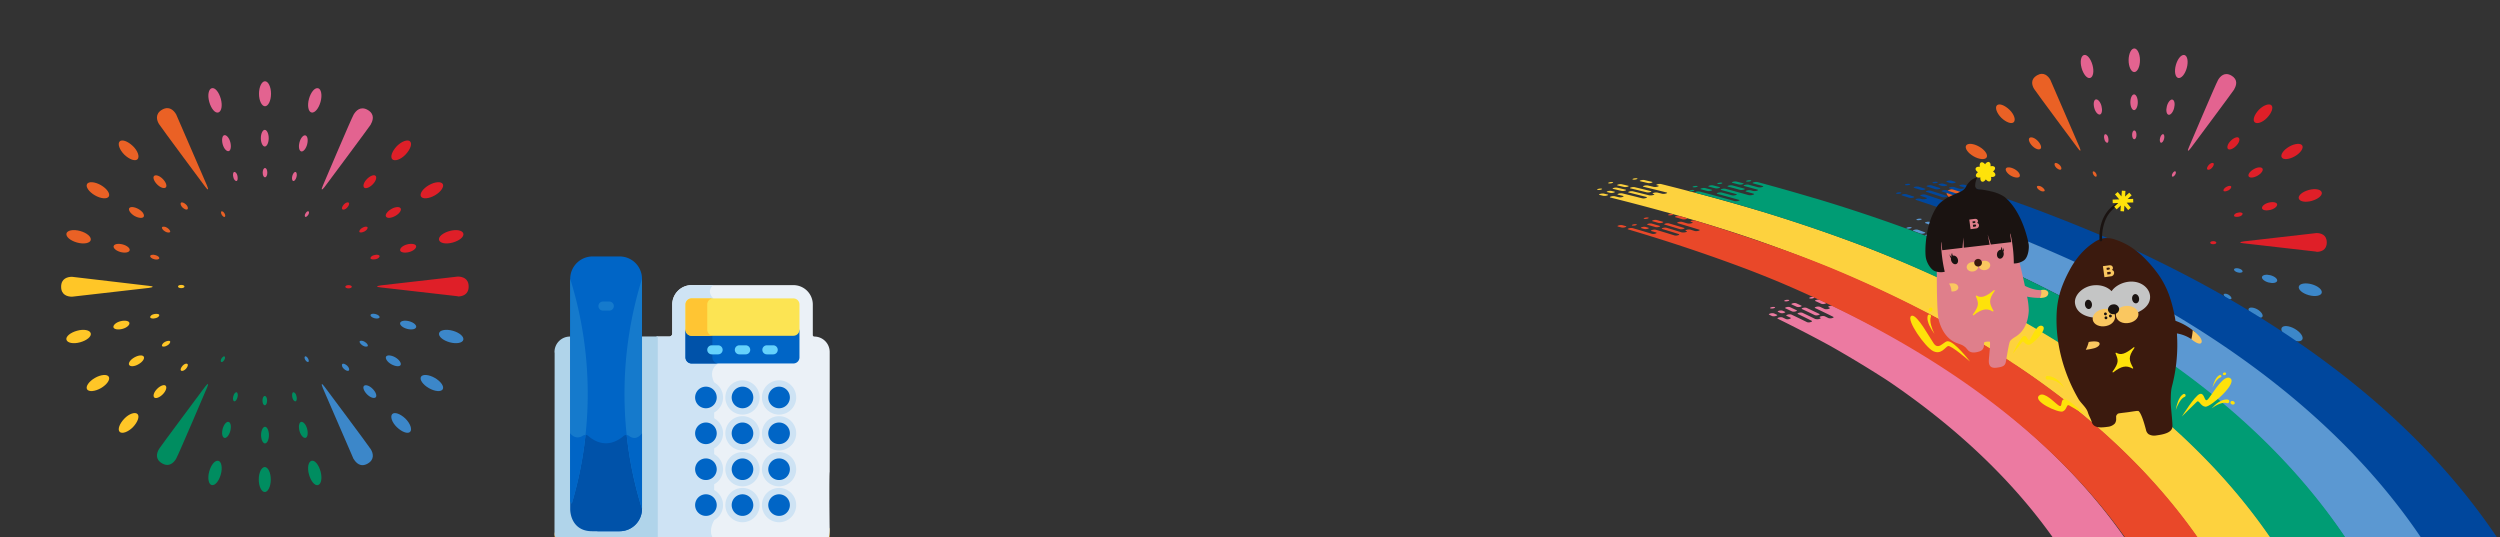 <svg xmlns="http://www.w3.org/2000/svg" xmlns:xlink="http://www.w3.org/1999/xlink" width="1628" height="350" viewBox="0 0 1628 350"><rect x="0" y="0" width="1628" height="350" fill="#333333" stroke="none"/><defs><clipPath id="b"><path transform="translate(-92 167)" fill="#00ac9d" d="M0 0h1628v350H0z"/></clipPath><clipPath id="c"><path fill="none" d="M0 0h291.004v293.114H0z"/></clipPath><clipPath id="d"><path fill="none" d="M0 0h275.045v277.039H0z"/></clipPath><clipPath id="e"><path d="M-712.937 337.644c-.809-1.072-1.878-1.61-2.666-1.241s-1.05 1.536-.74 2.844c-1.329-.184-2.467.19-2.76 1.008s.344 1.829 1.487 2.535c-1.069.809-1.61 1.878-1.24 2.665s1.537 1.05 2.846.739c-.185 1.333.188 2.467 1.006 2.763s1.831-.346 2.534-1.489c.812 1.072 1.88 1.611 2.666 1.241s1.05-1.536.739-2.845c1.332.187 2.468-.188 2.763-1.006s-.343-1.831-1.489-2.534c1.069-.81 1.612-1.879 1.243-2.665s-1.54-1.05-2.845-.74c.184-1.33-.194-2.467-1.008-2.761a1.211 1.211 0 00-.415-.071 2.838 2.838 0 00-2.122 1.559" transform="translate(719.175 -336.085)" fill="none"/></clipPath><clipPath id="f"><path fill="none" d="M0 0h722.252v513.656H0z"/></clipPath><clipPath id="g"><path d="M-564.159 371.176l-2.434-2.9-1.792 1.5 2.76 3.291-4.293.148.077 2.335 3.578-.123-2.608 2.448 1.6 1.7 2.706-2.54-.256 3.7 2.33.162.263-3.778 2.43 2.9 1.79-1.5-2.754-3.293 4.293-.146-.083-2.333-3.575.12 2.609-2.444-1.6-1.706-2.7 2.54.257-3.707-2.336-.158z" transform="translate(569.917 -367.401)" fill="none"/></clipPath><clipPath id="i"><path d="M-641.762 569.132a1.2 1.2 0 00-1.158 1.247 1.2 1.2 0 001.246 1.158h.091a10.343 10.343 0 013.086.228 11.145 11.145 0 012.993 1.167 15.152 15.152 0 012.7 1.941 16.1 16.1 0 012.281 2.516 16.32 16.32 0 00-1.843-2.924 16.141 16.141 0 00-2.464-2.521 12.637 12.637 0 00-3.1-1.88 12.4 12.4 0 00-3.631-.918 1.3 1.3 0 00-.162-.01h-.037" transform="translate(642.92 -569.131)" fill="none"/></clipPath><clipPath id="k"><path d="M-456.4 568.054a.8.8 0 00-.158.056l-.031.016a5.384 5.384 0 00-1.965 1.728 11.489 11.489 0 00-1.2 2.059 23.331 23.331 0 00-1.5 4.356 22.963 22.963 0 012.211-3.942 10.536 10.536 0 011.415-1.655 3.985 3.985 0 011.628-1.007.829.829 0 00.609-1 .83.83 0 00-.805-.633.831.831 0 00-.2.024" transform="translate(461.25 -568.03)" fill="none"/></clipPath><clipPath id="m"><path d="M-496.05 588.758a1.046 1.046 0 00-.185.081l-.036.022a6.522 6.522 0 00-2.208 2.274 13.957 13.957 0 00-1.254 2.6 28.263 28.263 0 00-1.4 5.4 27.843 27.843 0 012.294-4.971 12.678 12.678 0 011.55-2.134 4.808 4.808 0 011.862-1.369 1 1 0 00.64-1.268 1.007 1.007 0 00-.954-.691 1 1 0 00-.315.051" transform="translate(501.128 -588.707)" fill="none"/></clipPath><clipPath id="o"><path d="M-455.049 595.238a12.262 12.262 0 00-2.717 1.424 20.772 20.772 0 00-2.33 1.82 25.159 25.159 0 00-2.062 2.057 24.969 24.969 0 012.412-1.572 19.785 19.785 0 012.543-1.25 10.752 10.752 0 012.607-.743 4.9 4.9 0 012.348.161 1.206 1.206 0 001.553-.7 1.205 1.205 0 00-.7-1.553 1.264 1.264 0 00-.255-.065l-.044-.006a5.942 5.942 0 00-.808-.055 7.522 7.522 0 00-2.544.486" transform="translate(462.158 -594.752)" fill="none"/></clipPath><clipPath id="q"><path d="M-477.974 585.511c-1.034.689-1.45-.6-2.039-1.9-.562-1.235-1.281-2.47-2.845-1.976-3.2 1.01-11.619 14.65-11.619 14.65s8.251-8.251 9.767-9.6 2.19 2.863 5.521 3.246 21.93-15.875 15.867-18.738a2.344 2.344 0 00-1.014-.225c-4.78 0-11.755 13.283-13.637 14.538" transform="translate(494.477 -570.973)" fill="none"/></clipPath><clipPath id="s"><path d="M-650.337 589.967c-4.617 3.807 12.468 11.5 15.265 10.441s2.455-4.853 4.063-4.021 10.558 6.159 10.558 6.159-10.28-9.951-13.27-10.123c-1.424-.081-1.794 1.081-2.011 2.243-.239 1.279-.294 2.558-1.364 2.18-1.76-.621-7.623-7.474-11.525-7.474a2.61 2.61 0 00-1.716.6" transform="translate(651.124 -589.372)" fill="none"/></clipPath><clipPath id="u"><path d="M-667.75 523.594c-.684.58-1.093-.3-1.62-1.175-.514-.855-1.139-1.711-2.24-1.218-2.231 1-7.181 11.576-7.181 11.576s5.28-6.663 6.264-7.765c.568-.637 1.089.093 1.9.821a3.483 3.483 0 002.369 1.065c2.442 0 13.239-10.835 8.611-12.4a2.088 2.088 0 00-.67-.112c-3.333 0-6.167 8.132-7.432 9.205" transform="translate(678.79 -514.389)" fill="none"/></clipPath><clipPath id="w"><path d="M-441.612 597.061a1.33 1.33 0 00.982 1.569 1.33 1.33 0 001.763-.566 1.331 1.331 0 00-.983-1.569 1.8 1.8 0 00-.619-.112 1.158 1.158 0 00-1.144.679" transform="translate(441.666 -596.382)" fill="none"/></clipPath><clipPath id="y"><path d="M-449.075 565.407a1.009 1.009 0 00-.814 1.144 1.01 1.01 0 001.309.508 1.01 1.01 0 00.815-1.145.9.9 0 00-.911-.567 1.4 1.4 0 00-.4.059" transform="translate(449.918 -565.348)" fill="none"/></clipPath><clipPath id="A"><path d="M-771.292 502.828a1.151 1.151 0 00-.077.209l-.012.046a7.2 7.2 0 00.1 3.494 15.437 15.437 0 001.092 2.993 31.246 31.246 0 003.2 5.26 30.6 30.6 0 01-2.166-5.638 14.047 14.047 0 01-.5-2.868 5.325 5.325 0 01.35-2.526 1.108 1.108 0 00-.511-1.481 1.1 1.1 0 00-.484-.112 1.108 1.108 0 00-1 .624" transform="translate(771.555 -502.204)" fill="none"/></clipPath><clipPath id="C"><path d="M-769.964 495.591a1.349 1.349 0 00.481 1.813 1.349 1.349 0 001.64-.913 1.349 1.349 0 00-.482-1.813.919.919 0 00-.362-.073 1.5 1.5 0 00-1.277.986" transform="translate(770.112 -494.605)" fill="none"/></clipPath><clipPath id="E"><path d="M-789.708 503.8c-3.253 2.6 9.229 20.259 14.367 22.8s7.72-2.381 9.63-3.28c1.88-.885 14.39 10.085 14.39 10.085s-10.028-13.235-14.545-13.24c-.925 0-1.954.8-3.041 1.6-1.912 1.41-4 2.819-6.035-.133-2.952-4.293-10.411-18.105-13.993-18.106a1.2 1.2 0 00-.772.27" transform="translate(790.242 -503.53)" fill="none"/></clipPath><clipPath id="G"><path d="M-556.279 537.9c-5.445 4.406-8.3 5.3-11.315 3.552a.335.335 0 00-.388.036.333.333 0 00-.092.378l.087.221c1.692 4.251 2.261 5.684-2.019 11.666a.336.336 0 00.042.438.332.332 0 00.231.093.332.332 0 00.207-.072c5.176-4.07 8.55-4.744 12.447-2.488a.335.335 0 00.4-.05.335.335 0 00.06-.4c-2.591-4.75-3.472-6.917.821-12.917a.334.334 0 00-.043-.439.334.334 0 00-.23-.091.336.336 0 00-.211.074" transform="translate(570.068 -537.827)" fill="none"/></clipPath><clipPath id="I"><path d="M-708.381 475.716c-5.444 4.406-8.3 5.3-11.314 3.552a.337.337 0 00-.388.036.336.336 0 00-.093.378l.088.221c1.693 4.251 2.262 5.684-2.019 11.667a.336.336 0 00.041.438.336.336 0 00.232.093.336.336 0 00.207-.072c5.177-4.07 8.549-4.744 12.447-2.488a.335.335 0 00.4-.05.335.335 0 00.06-.4c-2.592-4.75-3.471-6.917.821-12.918a.336.336 0 00-.042-.44.337.337 0 00-.23-.09.339.339 0 00-.212.074" transform="translate(722.169 -475.642)" fill="none"/></clipPath><linearGradient id="a" x1="74.301" y1="69.283" x2="74.345" y2="69.283" gradientUnits="objectBoundingBox"><stop offset="0" stop-color="#fee20a"/><stop offset=".252" stop-color="#f7c505"/><stop offset=".516" stop-color="#f2af02"/><stop offset=".77" stop-color="#efa200"/><stop offset="1" stop-color="#ef9e00"/></linearGradient><linearGradient id="h" x1="67.64" y1="66.383" x2="67.683" y2="66.383" xlink:href="#a"/><linearGradient id="j" x1="66.345" y1="51.606" x2="66.385" y2="51.606" xlink:href="#a"/><linearGradient id="l" x1="130.088" y1="100.967" x2="130.188" y2="100.967" xlink:href="#a"/><linearGradient id="n" x1="124.603" y1="78.017" x2="124.695" y2="78.017" xlink:href="#a"/><linearGradient id="p" x1="72.895" y1="135.247" x2="72.946" y2="135.247" xlink:href="#a"/><linearGradient id="r" x1="24.801" y1="30.597" x2="24.817" y2="30.597" xlink:href="#a"/><linearGradient id="t" x1="34.708" y1="21.034" x2="34.728" y2="21.034" gradientUnits="objectBoundingBox"><stop offset="0" stop-color="#fee20a"/><stop offset=".294" stop-color="#fee20a"/><stop offset=".472" stop-color="#f7c505"/><stop offset=".659" stop-color="#f2af02"/><stop offset=".838" stop-color="#efa200"/><stop offset="1" stop-color="#ef9e00"/></linearGradient><linearGradient id="v" x1="36.058" y1="25.98" x2="36.078" y2="25.98" xlink:href="#a"/><linearGradient id="x" x1="188.905" y1="351.165" x2="189.093" y2="351.165" xlink:href="#a"/><linearGradient id="z" x1="211.114" y1="502.802" x2="211.363" y2="502.802" xlink:href="#a"/><linearGradient id="B" x1="194.622" y1="70.539" x2="194.749" y2="70.539" xlink:href="#a"/><linearGradient id="D" x1="267.589" y1="319.148" x2="267.806" y2="319.148" xlink:href="#a"/><linearGradient id="F" x1="26.595" y1="27.206" x2="26.609" y2="27.206" xlink:href="#a"/><linearGradient id="H" x1="43.78" y1="35.263" x2="43.807" y2="35.263" xlink:href="#a"/><linearGradient id="J" x1="47.943" y1="36.969" x2="47.971" y2="36.969" xlink:href="#a"/></defs><g transform="translate(92 -167)" clip-path="url(#b)"><g transform="translate(-65.004 207.103)" clip-path="url(#c)"><path d="M271.111 152.961c2.863 0 7.083-1.055 7.083-6.48s-4.22-6.48-7.083-6.48l-50.033 5.727c-3.315.452-3.315 1.055 0 1.356l50.033 5.727m-71.13-7.234c1.206 0 2.11.452 2.11 1.055s-.9 1.055-2.11 1.055-2.11-.452-2.11-1.055.9-1.055 2.11-1.055" fill="#df1f28"/><path d="M214.448 40.84c1.507-2.562 2.713-6.631-1.959-9.343s-7.686.452-9.193 3.014-20.043 46.265-20.043 46.265c-1.356 3.014-.753 3.315 1.206.754 0 0 29.537-39.634 29.99-40.539M171.95 98.86c.6-1.055 1.507-1.658 1.959-1.356s.452 1.356-.151 2.261-1.507 1.658-1.959 1.356-.452-1.356.151-2.261" fill="#e36390"/><path d="M87.703 34.36c-1.5-2.564-4.516-5.727-9.188-3.014s-3.466 6.932-1.959 9.343 29.99 40.689 29.99 40.689c1.959 2.713 2.562 2.411 1.206-.754 0 0-19.591-45.361-20.043-46.265m29.687 65.405c-.6-1.055-.6-2.11-.151-2.261s1.356.3 1.959 1.356.6 1.959.151 2.261-1.356-.3-1.959-1.356" fill="#ea6125"/><path d="M19.893 140.152c-2.863 0-7.083 1.055-7.083 6.48s4.22 6.48 7.083 6.48l50.033-5.727c3.315-.452 3.315-1.055 0-1.356l-50.033-5.877m71.131 7.385c-1.206 0-2.11-.452-2.11-1.055s.9-1.055 2.11-1.055 2.11.452 2.11 1.055-.9 1.055-2.11 1.055" fill="#ffc627"/><path d="M76.556 252.274c-1.507 2.562-2.713 6.631 1.959 9.343s7.686-.452 9.193-3.014 20.043-46.115 20.043-46.115c1.356-3.014.754-3.315-1.206-.754 0 0-29.537 39.634-29.99 40.539m42.499-58.019c-.6 1.055-1.507 1.658-1.959 1.356s-.452-1.356.151-2.261 1.507-1.658 1.959-1.356.452 1.356-.151 2.261" fill="#008d60"/><path d="M203.296 258.754c1.507 2.562 4.521 5.727 9.193 3.014s3.466-6.932 1.959-9.343-29.99-40.539-29.99-40.539c-1.959-2.713-2.562-2.411-1.206.753 0 0 19.591 45.361 20.043 46.265m-29.688-65.555c.6 1.055.6 2.11.151 2.261s-1.356-.3-1.959-1.356-.6-1.959-.151-2.261 1.356.3 1.959 1.356" fill="#3c87c9"/><path d="M216.859 125.986c1.658-.452 3.165-.151 3.315.6s-.9 1.808-2.562 2.11-3.165.151-3.315-.6.9-1.808 2.562-2.11m21.249-6.932c2.863-.754 5.576-.3 5.877 1.055s-1.658 3.165-4.521 3.918-5.576.3-5.877-1.055 1.658-3.165 4.521-3.918m-29.086-10.85c1.507-.9 3.014-.9 3.315-.3s-.452 1.959-1.959 2.713-3.014.9-3.315.3.452-1.959 1.959-2.713m18.838-12.208c2.562-1.507 5.275-1.658 6.028-.452s-.753 3.466-3.466 4.973-5.275 1.658-6.028.452.753-3.466 3.466-4.973m-30.894-3.014c1.206-1.206 2.562-1.658 3.165-1.055s0 1.959-1.055 3.165-2.562 1.658-3.165 1.055 0-1.959 1.055-3.165m15.071-16.576c2.11-2.11 4.672-3.014 5.576-1.959s.151 3.466-1.959 5.576-4.672 3.014-5.576 1.959-.151-3.466 1.959-5.576" fill="#df1f28"/><path d="M163.36 74.447c.452-1.658 1.356-2.713 2.11-2.562s1.055 1.658.6 3.315-1.356 2.713-2.11 2.562-1.055-1.658-.6-3.315m4.672-21.852c.754-2.863 2.562-4.973 3.918-4.521s1.808 3.014 1.055 5.877-2.562 4.973-3.918 4.521-1.808-3.014-1.055-5.877M144.07 72.337c0-1.658.6-3.014 1.507-3.014s1.507 1.356 1.507 3.014-.6 3.014-1.507 3.014-1.507-1.356-1.507-3.014m-1.205-22.455c0-3.014 1.206-5.425 2.562-5.425s2.562 2.411 2.562 5.425-1.206 5.425-2.562 5.425-2.562-2.411-2.562-5.425M124.931 75.2c-.452-1.658-.151-3.165.6-3.315s1.808.9 2.11 2.562.151 3.165-.6 3.315-1.808-.9-2.11-2.562m-6.932-21.399c-.754-2.863-.3-5.576 1.055-5.877s3.165 1.658 3.918 4.521.3 5.576-1.055 5.877-3.165-1.658-3.918-4.521" fill="#e36390"/><path d="M91.927 95.092c-1.206-1.206-1.658-2.562-1.055-3.165s1.959 0 3.165 1.055 1.658 2.565 1.055 3.165-1.959 0-3.165-1.055M75.351 80.02c-2.11-2.11-3.014-4.672-1.959-5.576s3.466-.151 5.576 1.959 3.014 4.672 1.959 5.576-3.466.151-5.576-1.959m5.123 30.595c-1.507-.9-2.261-2.11-1.959-2.713s1.959-.6 3.315.3 2.261 2.11 1.959 2.713-1.959.6-3.315-.3m-19.892-10.097c-2.562-1.507-4.069-3.768-3.466-4.973s3.315-1.055 6.028.452 4.069 3.768 3.466 4.973-3.315 1.055-6.028-.452m12.81 28.181c-1.658-.452-2.713-1.356-2.562-2.11s1.658-1.055 3.315-.6 2.713 1.356 2.562 2.11-1.658 1.055-3.315.6m-21.852-4.667c-2.863-.754-4.973-2.562-4.521-3.918s3.014-1.808 5.877-1.055 4.973 2.562 4.521 3.918-3.019 1.804-5.877 1.055" fill="#ea6125"/><path d="M74.145 167.128c-1.658.452-3.165.151-3.315-.6s.9-1.808 2.562-2.11 3.165-.151 3.315.6-.9 1.808-2.562 2.11m-21.399 6.937c-2.863.754-5.576.3-5.877-1.055s1.658-3.165 4.521-3.918 5.576-.3 5.877 1.055-1.658 3.165-4.521 3.918m29.084 10.846c-1.507.9-3.014.9-3.315.3s.452-1.959 1.959-2.713 3.014-.9 3.315-.3-.452 1.959-1.959 2.713m-18.686 12.207c-2.562 1.507-5.275 1.658-6.028.452s.754-3.466 3.466-4.973 5.275-1.658 6.028-.452-.754 3.466-3.466 4.973m30.893 3.013c-1.206 1.206-2.562 1.658-3.165 1.055s0-1.959 1.055-3.165 2.565-1.657 3.165-1.055 0 1.959-1.055 3.165m-15.072 16.578c-2.11 2.11-4.672 3.014-5.576 1.959s-.151-3.466 1.959-5.576 4.672-3.014 5.576-1.959.151 3.466-1.959 5.576" fill="#ffc627"/><path d="M127.644 218.667c-.452 1.658-1.356 2.713-2.11 2.562s-1.055-1.658-.6-3.315 1.356-2.713 2.11-2.562 1.055 1.658.6 3.315m-4.667 21.854c-.754 2.863-2.562 4.973-3.918 4.521s-1.808-3.014-1.055-5.877 2.562-4.973 3.918-4.521 1.808 3.014 1.055 5.877m23.957-19.744c0 1.658-.6 3.014-1.507 3.014s-1.507-1.356-1.507-3.014.6-3.014 1.507-3.014 1.507 1.356 1.507 3.014m1.205 22.455c0 3.014-1.206 5.425-2.562 5.425s-2.562-2.411-2.562-5.425 1.206-5.425 2.562-5.425 2.562 2.411 2.562 5.425m17.934-25.318c.452 1.658.151 3.165-.6 3.315s-1.808-.9-2.11-2.562-.151-3.165.6-3.315 1.808.9 2.11 2.562m6.937 21.249c.753 2.863.3 5.576-1.055 5.877s-3.165-1.658-3.918-4.521-.3-5.576 1.055-5.877 3.165 1.658 3.918 4.521" fill="#008d60"/><path d="M199.076 198.021c1.206 1.206 1.658 2.562 1.055 3.165s-1.959 0-3.165-1.055-1.658-2.562-1.055-3.165 1.959 0 3.165 1.055m16.578 15.071c2.11 2.11 3.014 4.672 1.959 5.576s-3.466.151-5.576-1.959-3.014-4.672-1.959-5.576 3.466-.151 5.576 1.959m-5.124-30.593c1.507.9 2.261 2.11 1.959 2.713s-1.959.6-3.315-.3-2.261-2.11-1.959-2.713 1.959-.6 3.315.3m19.893 10.098c2.562 1.507 4.069 3.768 3.466 4.973s-3.315 1.055-6.028-.452-4.069-3.768-3.466-4.973 3.315-1.055 6.028.452m-12.811-28.182c1.658.452 2.713 1.356 2.562 2.11s-1.658 1.055-3.315.6-2.713-1.356-2.562-2.11 1.658-1.055 3.315-.6m21.854 4.672c2.863.754 4.973 2.562 4.521 3.918s-3.014 1.808-5.877 1.055-4.973-2.562-4.521-3.918 3.014-1.808 5.877-1.055" fill="#3c87c9"/><path d="M265.837 110.314c4.37-1.206 8.289-.452 8.891 1.658s-2.562 4.672-6.932 5.877-8.289.452-8.891-1.658 2.562-4.672 6.932-5.877m-13.563-29.839c3.918-2.261 7.987-2.562 9.042-.754s-1.206 5.124-5.124 7.384-7.987 2.562-9.042.754 1.206-5.124 5.124-7.384m-20.797-25.469c3.165-3.165 7.083-4.521 8.59-3.014s.151 5.275-3.014 8.59-7.083 4.521-8.59 3.014-.151-5.275 3.014-8.59" fill="#df1f28"/><path d="M174.211 24.263c1.206-4.37 3.768-7.384 5.877-6.932s2.863 4.521 1.658 8.891-3.768 7.384-5.877 6.932-2.863-4.521-1.658-8.891m-32.552-3.315c0-4.521 1.808-8.138 3.918-8.138s3.918 3.617 3.918 8.138-1.808 8.138-3.918 8.138-3.918-3.617-3.918-8.138m-32.4 5.274c-1.206-4.37-.452-8.289 1.658-8.891s4.672 2.562 5.877 6.932.452 8.289-1.658 8.891-4.672-2.562-5.877-6.932" fill="#e36390"/><path d="M53.951 60.585c-3.165-3.165-4.521-7.083-3.014-8.59s5.275-.151 8.59 3.014 4.521 7.083 3.014 8.59-5.275.151-8.59-3.014M34.812 87.106c-3.918-2.261-6.179-5.576-5.124-7.384s5.124-1.507 9.042.754 6.179 5.576 5.124 7.384-5.124 1.507-9.042-.754m-11.604 30.743c-4.37-1.206-7.384-3.768-6.932-5.877s4.521-2.863 8.891-1.658 7.384 3.768 6.932 5.877-4.521 2.863-8.891 1.658" fill="#ea6125"/><path d="M25.167 182.801c-4.37 1.206-8.289.452-8.891-1.658s2.562-4.672 6.932-5.877 8.289-.452 8.891 1.658-2.562 4.672-6.932 5.877M38.73 212.64c-3.918 2.261-7.987 2.562-9.042.753s1.206-5.124 5.124-7.384 7.987-2.562 9.042-.754-1.206 5.124-5.124 7.384m20.8 25.469c-3.165 3.165-7.083 4.521-8.59 3.014s-.151-5.275 3.014-8.59 7.083-4.521 8.59-3.014.151 5.275-3.014 8.59" fill="#ffc627"/><path d="M116.794 268.851c-1.206 4.37-3.768 7.384-5.877 6.932s-2.863-4.521-1.658-8.891 3.768-7.384 5.877-6.932 2.863 4.521 1.658 8.891m32.55 3.316c0 4.521-1.808 8.138-3.918 8.138s-3.918-3.617-3.918-8.138 1.808-8.138 3.918-8.138 3.918 3.617 3.918 8.138m32.402-5.275c1.206 4.37.452 8.289-1.658 8.891s-4.672-2.562-5.877-6.932-.452-8.289 1.658-8.891 4.672 2.562 5.877 6.932" fill="#008d60"/><path d="M237.053 232.532c3.165 3.165 4.521 7.083 3.014 8.59s-5.275.151-8.59-3.014-4.521-7.083-3.014-8.59 5.275-.151 8.59 3.014m19.139-26.523c3.918 2.261 6.179 5.576 5.124 7.384s-5.124 1.507-9.042-.753-6.179-5.576-5.124-7.384 5.124-1.507 9.042.753m11.604-30.743c4.37 1.206 7.384 3.768 6.932 5.877s-4.521 2.863-8.891 1.658-7.384-3.768-6.932-5.877 4.521-2.863 8.891-1.658" fill="#3c87c9"/></g><g transform="translate(1160.257 186.442)" clip-path="url(#d)"><path d="M256.243 144.573c2.706 0 6.695-1 6.695-6.125s-3.984-6.125-6.695-6.125l-47.289 5.413c-3.134.427-3.134 1 0 1.282l47.289 5.413m-67.23-6.837c1.14 0 1.994.427 1.994 1s-.855 1-1.994 1-1.994-.427-1.994-1 .855-1 1.994-1" fill="#df1f28"/><path d="M202.687 38.601c1.424-2.421 2.564-6.267-1.852-8.831s-7.264.427-8.689 2.849-18.944 43.728-18.944 43.728c-1.282 2.849-.712 3.134 1.139.712 0 0 27.918-37.461 28.345-38.315m-40.166 54.69c.57-1 1.424-1.567 1.852-1.282s.427 1.282-.142 2.137-1.424 1.567-1.852 1.282-.427-1.282.142-2.137" fill="#e36390"/><path d="M82.898 32.475c-1.424-2.421-4.273-5.413-8.689-2.849s-3.276 6.552-1.852 8.831 28.346 38.459 28.346 38.459c1.852 2.564 2.421 2.279 1.139-.712 0 0-18.517-42.873-18.944-43.728m28.06 61.816c-.57-1-.57-1.994-.142-2.137s1.282.285 1.852 1.282.57 1.852.142 2.137-1.282-.285-1.852-1.282" fill="#ea6125"/><path d="M18.802 132.466c-2.707 0-6.695 1-6.695 6.125s3.988 6.125 6.695 6.125l47.289-5.413c3.134-.427 3.134-1 0-1.282l-47.289-5.555m67.229 6.979c-1.139 0-1.994-.427-1.994-1s.855-1 1.994-1 1.994.427 1.994 1-.855 1-1.994 1" fill="#ffc627"/><path d="M72.358 238.435c-1.424 2.421-2.564 6.267 1.852 8.831s7.264-.427 8.689-2.849 18.943-43.582 18.943-43.582c1.282-2.849.712-3.134-1.139-.712 0 0-27.918 37.461-28.345 38.315m40.166-54.837c-.57 1-1.424 1.567-1.852 1.282s-.427-1.282.142-2.137 1.424-1.567 1.852-1.282.427 1.282-.142 2.137" fill="#008d60"/><path d="M192.147 244.563c1.424 2.421 4.273 5.413 8.689 2.849s3.276-6.552 1.852-8.831-28.345-38.315-28.345-38.315c-1.852-2.564-2.421-2.279-1.139.712 0 0 18.517 42.873 18.944 43.728m-28.062-61.964c.57 1 .57 1.994.142 2.137s-1.282-.285-1.852-1.282-.57-1.852-.142-2.137 1.282.285 1.852 1.282" fill="#3c87c9"/><path d="M204.965 119.077c1.567-.427 2.991-.142 3.134.57s-.855 1.709-2.421 1.994-2.991.142-3.134-.57.855-1.709 2.421-1.994m20.085-6.555c2.706-.712 5.27-.285 5.555 1s-1.567 2.991-4.273 3.7-5.27.285-5.555-1 1.567-2.991 4.273-3.7m-27.491-10.256c1.424-.855 2.849-.855 3.134-.285s-.427 1.852-1.852 2.564-2.849.855-3.134.285.427-1.852 1.852-2.564m17.805-11.534c2.421-1.424 4.985-1.567 5.7-.427s-.712 3.276-3.276 4.7-4.985 1.567-5.7.427.712-3.276 3.276-4.7m-29.2-2.849c1.14-1.139 2.421-1.567 2.991-1s0 1.852-1 2.991-2.421 1.567-2.991 1 0-1.852 1-2.991m14.244-15.668c1.994-1.994 4.416-2.849 5.27-1.852s.142 3.276-1.852 5.27-4.416 2.849-5.27 1.852-.142-3.276 1.852-5.27" fill="#df1f28"/><path d="M154.401 70.363c.427-1.567 1.282-2.564 1.994-2.421s1 1.567.57 3.134-1.282 2.564-1.994 2.421-1-1.567-.57-3.134m4.413-20.653c.712-2.706 2.421-4.7 3.7-4.273s1.709 2.849 1 5.555-2.421 4.7-3.7 4.273-1.709-2.849-1-5.555m-22.645 18.66c0-1.567.57-2.849 1.424-2.849s1.424 1.282 1.424 2.849-.57 2.849-1.424 2.849-1.424-1.282-1.424-2.849m-1.139-21.223c0-2.849 1.139-5.128 2.421-5.128s2.421 2.279 2.421 5.128-1.14 5.128-2.421 5.128-2.421-2.28-2.421-5.128m-16.95 23.929c-.427-1.567-.142-2.991.57-3.134s1.709.855 1.994 2.421.142 2.991-.57 3.134-1.709-.855-1.994-2.421m-6.555-20.226c-.712-2.706-.285-5.27 1-5.555s2.991 1.567 3.7 4.273.285 5.27-1 5.555-2.991-1.567-3.7-4.273" fill="#e36390"/><path d="M86.886 89.878c-1.139-1.139-1.567-2.421-1-2.991s1.852 0 2.991 1 1.567 2.421 1 2.991-1.852 0-2.991-1M71.218 75.634c-1.994-1.994-2.849-4.416-1.852-5.27s3.276-.142 5.27 1.852 2.849 4.416 1.852 5.27-3.276.142-5.27-1.852m4.843 28.914c-1.424-.855-2.137-1.994-1.852-2.564s1.852-.57 3.134.285 2.137 1.997 1.848 2.564-1.852.57-3.134-.285m-18.798-9.543c-2.421-1.424-3.846-3.561-3.276-4.7s3.134-1 5.7.427 3.846 3.561 3.276 4.7-3.134 1-5.7-.427m12.107 26.636c-1.566-.424-2.563-1.282-2.425-1.994s1.567-1 3.134-.57 2.564 1.282 2.421 1.994-1.567 1-3.134.57m-20.649-4.418c-2.706-.712-4.7-2.421-4.273-3.7s2.849-1.709 5.555-1 4.7 2.421 4.273 3.7-2.849 1.709-5.555 1" fill="#ea6125"/><path d="M70.079 157.957c-1.567.427-2.991.142-3.134-.57s.855-1.709 2.421-1.994 2.991-.142 3.134.57-.855 1.709-2.421 1.994m-20.226 6.554c-2.706.712-5.27.285-5.555-1s1.567-2.991 4.273-3.7 5.27-.285 5.555 1-1.567 2.991-4.273 3.7m27.49 10.259c-1.424.855-2.849.855-3.134.285s.427-1.852 1.852-2.564 2.849-.855 3.134-.285-.427 1.852-1.852 2.564m-17.662 11.537c-2.421 1.424-4.985 1.567-5.7.427s.712-3.276 3.276-4.7 4.985-1.567 5.7-.427-.712 3.276-3.276 4.7m29.2 2.848c-1.14 1.139-2.421 1.567-2.991 1s0-1.852 1-2.991 2.421-1.567 2.991-1 0 1.852-1 2.991m-14.244 15.669c-1.994 1.994-4.416 2.849-5.27 1.852s-.142-3.276 1.852-5.27 4.416-2.849 5.27-1.852.142 3.276-1.852 5.27" fill="#ffc627"/><path d="M120.644 206.676c-.427 1.567-1.282 2.564-1.994 2.421s-1-1.567-.57-3.134 1.282-2.564 1.994-2.421 1 1.567.57 3.134m-4.419 20.652c-.712 2.706-2.421 4.7-3.7 4.273s-1.709-2.849-1-5.555 2.421-4.7 3.7-4.273 1.709 2.849 1 5.555m22.651-18.658c0 1.567-.57 2.849-1.424 2.849s-1.424-1.282-1.424-2.849.57-2.849 1.424-2.849 1.424 1.282 1.424 2.849m1.139 21.223c0 2.849-1.139 5.128-2.421 5.128s-2.421-2.279-2.421-5.128 1.139-5.128 2.421-5.128 2.421 2.279 2.421 5.128m16.945-23.93c.427 1.567.142 2.991-.57 3.134s-1.709-.855-1.994-2.421-.142-2.991.57-3.134 1.709.855 1.994 2.421m6.554 20.084c.712 2.706.285 5.27-1 5.555s-2.991-1.567-3.7-4.273-.285-5.27 1-5.555 2.991 1.567 3.7 4.273" fill="#008d60"/><path d="M188.158 187.161c1.139 1.14 1.567 2.421 1 2.991s-1.852 0-2.991-1-1.567-2.421-1-2.991 1.852 0 2.991 1m15.669 14.244c1.994 1.994 2.849 4.416 1.852 5.27s-3.276.142-5.27-1.852-2.849-4.416-1.852-5.27 3.276-.142 5.27 1.852m-4.843-28.918c1.424.855 2.137 1.994 1.852 2.564s-1.852.57-3.134-.285-2.137-1.994-1.852-2.564 1.852-.57 3.134.285m18.801 9.547c2.421 1.424 3.846 3.561 3.276 4.7s-3.134 1-5.7-.427-3.846-3.561-3.276-4.7 3.134-1 5.7.427m-12.107-26.636c1.567.427 2.564 1.282 2.421 1.994s-1.567 1-3.134.57-2.564-1.282-2.421-1.994 1.567-1 3.134-.57m20.653 4.413c2.706.712 4.7 2.421 4.273 3.7s-2.849 1.709-5.555 1-4.7-2.421-4.273-3.7 2.849-1.709 5.555-1" fill="#3c87c9"/><path d="M251.258 104.263c4.131-1.139 7.834-.427 8.4 1.567s-2.421 4.416-6.552 5.555-7.834.427-8.4-1.567 2.421-4.416 6.552-5.555m-12.819-28.202c3.7-2.137 7.549-2.421 8.546-.712s-1.139 4.843-4.843 6.979-7.549 2.421-8.546.712 1.14-4.843 4.843-6.979m-19.657-24.072c2.991-2.991 6.695-4.273 8.119-2.849s.142 4.985-2.849 8.119-6.694 4.273-8.119 2.849-.142-4.985 2.849-8.119" fill="#df1f28"/><path d="M164.656 22.933c1.14-4.131 3.561-6.979 5.555-6.552s2.706 4.273 1.567 8.4-3.561 6.979-5.555 6.552-2.706-4.273-1.567-8.4m-30.766-3.134c0-4.274 1.709-7.692 3.7-7.692s3.7 3.418 3.7 7.692-1.709 7.692-3.7 7.692-3.7-3.419-3.7-7.692m-30.624 4.984c-1.139-4.131-.427-7.834 1.567-8.4s4.416 2.421 5.555 6.552.427 7.834-1.567 8.4-4.416-2.421-5.555-6.552" fill="#e36390"/><path d="M50.992 57.259c-2.991-2.991-4.273-6.695-2.849-8.119s4.985-.142 8.119 2.849 4.273 6.695 2.849 8.119-4.985.142-8.119-2.849M32.903 82.328c-3.7-2.137-5.84-5.27-4.843-6.979s4.843-1.424 8.546.712 5.84 5.27 4.843 6.979-4.843 1.424-8.546-.712m-10.967 29.057c-4.131-1.14-6.979-3.561-6.552-5.555s4.273-2.706 8.4-1.567 6.979 3.561 6.552 5.555-4.273 2.706-8.4 1.567" fill="#ea6125"/><path d="M23.787 172.775c-4.131 1.139-7.834.427-8.4-1.567s2.421-4.416 6.552-5.555 7.834-.427 8.4 1.567-2.421 4.416-6.552 5.555m12.819 28.203c-3.7 2.137-7.549 2.421-8.546.712s1.139-4.843 4.843-6.979 7.549-2.421 8.546-.712-1.139 4.843-4.843 6.979m19.656 24.072c-2.991 2.991-6.695 4.273-8.119 2.849s-.142-4.985 2.849-8.119 6.695-4.273 8.119-2.849.142 4.985-2.849 8.119" fill="#ffc627"/><path d="M110.388 254.106c-1.139 4.131-3.561 6.979-5.555 6.552s-2.706-4.273-1.567-8.4 3.561-6.979 5.555-6.552 2.706 4.273 1.567 8.4m30.767 3.135c0 4.273-1.709 7.692-3.7 7.692s-3.7-3.418-3.7-7.692 1.709-7.692 3.7-7.692 3.7 3.419 3.7 7.692m30.623-4.986c1.14 4.131.427 7.834-1.567 8.4s-4.416-2.421-5.555-6.552-.427-7.834 1.567-8.4 4.416 2.421 5.555 6.552" fill="#008d60"/><path d="M224.053 219.779c2.991 2.991 4.273 6.694 2.849 8.119s-4.985.142-8.119-2.849-4.273-6.695-2.849-8.119 4.985-.142 8.119 2.849m18.089-25.068c3.7 2.137 5.84 5.27 4.843 6.979s-4.843 1.424-8.546-.712-5.84-5.27-4.843-6.979 4.843-1.424 8.546.712m10.967-29.058c4.131 1.139 6.979 3.561 6.552 5.555s-4.273 2.706-8.4 1.567-6.979-3.561-6.552-5.555 4.273-2.706 8.4-1.567" fill="#3c87c9"/></g><path d="M336.335 522.174H310.16a96.31 96.31 0 0048.537 13.09h79.763c11.166 0 9.663-14.563 9.663-24.356z" fill="#ffc533"/><path d="M378.072 522.173h-42.524l-66.352-8.381c0 8.285-3.117 21.437 15.472 21.437h91.409s-2.878-11.366 1.995-13.056z" fill="#f9a52b"/><path d="M448.304 396.189a10.065 10.065 0 00-10.022-10.024 1.007 1.007 0 01-.982-1.022v-19.812a12.648 12.648 0 00-12.656-12.658h-66.222a12.648 12.648 0 00-12.655 12.658V384.2a1.946 1.946 0 01-1.965 1.966h-8.214v136.8h102.2c6.251 0 10.512-1.46 10.512-11.158-.064.152-.415-36.451 0-37.507z" fill="#ebf1f7"/><path d="M372.531 352.673h-14.109a12.648 12.648 0 00-12.655 12.658V384.2a1.946 1.946 0 01-1.965 1.966h-8.214v136.8h44.921a10.789 10.789 0 00-1.651-.786c-13.205-4.835-5.777-16.353-5.777-16.353v-89.786c-4.323-8.845 2.79-12.383 2.79-12.383l-3.341-42.337c-5.029-5.031.001-8.648.001-8.648z" fill="#cee3f4"/><path d="M325.487 498.395a13.957 13.957 0 01-13.952 13.955s-5.384 7.547 0 10.574h24.8V386.126h-10.848z" fill="#b0d4ea"/><path d="M269.175 397.009l-.084 118.446c2.838 7.135 7.4 7.5 12.042 7.5h39.38l-40.583-136.79h-.789a10.068 10.068 0 00-10.05 10.053z" fill="#b0d4ea"/><path d="M424.685 384.867h-66.341a3.959 3.959 0 01-3.969-3.97v18.829a3.959 3.959 0 003.969 3.97h66.3a3.959 3.959 0 003.969-3.97v-18.829a3.951 3.951 0 01-3.928 3.97z" fill="#0065c6"/><path d="M371.903 399.726v-14.859h-13.52a3.959 3.959 0 01-3.969-3.97v18.829a3.959 3.959 0 003.969 3.97h17.489a4.01 4.01 0 01-3.969-3.97z" fill="#0052a9"/><path d="M424.685 361.321h-66.341a3.959 3.959 0 00-3.969 3.97v16.393a3.959 3.959 0 003.969 3.97h66.3a3.959 3.959 0 003.969-3.97v-16.393a3.951 3.951 0 00-3.928-3.97z" fill="#fce453"/><path d="M368.562 381.684v-16.393a3.959 3.959 0 013.969-3.97h-14.148a3.959 3.959 0 00-3.969 3.97v16.393a3.959 3.959 0 003.969 3.97h14.148a3.959 3.959 0 01-3.969-3.97z" fill="#ffc533"/><g fill="#cee3f4"><path d="M367.696 414.665a11.164 11.164 0 1011.161 11.164 11.155 11.155 0 00-11.161-11.164z"/><path d="M367.696 438.015a11.164 11.164 0 1011.161 11.164 11.155 11.155 0 00-11.161-11.164z"/><path d="M367.696 461.404a11.164 11.164 0 1011.161 11.164 11.155 11.155 0 00-11.161-11.164z"/><path d="M367.696 484.755a11.164 11.164 0 1011.161 11.164 11.155 11.155 0 00-11.161-11.164zm23.817-70.09a11.164 11.164 0 1011.161 11.164 11.155 11.155 0 00-11.161-11.164z"/><path d="M391.513 438.015a11.164 11.164 0 1011.161 11.164 11.155 11.155 0 00-11.161-11.164z"/><path d="M391.513 461.404a11.164 11.164 0 1011.161 11.164 11.155 11.155 0 00-11.161-11.164z"/><path d="M391.513 484.755a11.164 11.164 0 1011.161 11.164 11.155 11.155 0 00-11.161-11.164zm23.817-47.762a11.164 11.164 0 10-11.162-11.164 11.155 11.155 0 0011.162 11.164zm0 1.022a11.164 11.164 0 1011.161 11.164 11.155 11.155 0 00-11.161-11.164z"/><path d="M415.33 461.404a11.164 11.164 0 1011.161 11.164 11.155 11.155 0 00-11.161-11.164z"/><path d="M415.33 484.755a11.164 11.164 0 1011.161 11.164 11.155 11.155 0 00-11.161-11.164z"/></g><path d="M297.073 512.939h14.463a14.586 14.586 0 0014.541-14.545V348.545A14.586 14.586 0 00311.536 334H293.85a14.611 14.611 0 00-14.541 14.545V493.48a97.257 97.257 0 0017.764 19.458z" fill="#0065c6"/><path d="M311.536 512.94a14.586 14.586 0 0014.541-14.545v-49.216c-3.38 4.363-6.563 3.106-8.45 1.69a2.84 2.84 0 00-3.576.079c-10.493 8.845-19.375 3.105-22.991-.079a2.891 2.891 0 00-3.5-.2c-4.91 3.31-8.251-1.49-8.251-1.49v49.216c0 4.9 2.522 14.545 14.279 14.545z" fill="#0052a9"/><path d="M326.078 348.546a251.762 251.762 0 000 149.849z" fill="#157acc"/><path d="M326.077 498.395v-49.216c-3.38 4.363-6.563 3.106-8.45 1.69a2.854 2.854 0 00-1.533-.59 252.89 252.89 0 009.983 48.116z" fill="#0065c6"/><path d="M279.309 348.546v144.936c.354.511.668.983 1.022 1.494a251.214 251.214 0 00-1.022-146.43z" fill="#157acc"/><path d="M280.37 494.979a250.985 250.985 0 008.961-44.774 3.227 3.227 0 00-1.69.472c-4.991 3.302-8.332-1.498-8.332-1.498v44.263z" fill="#0065c6"/><path d="M304.776 369.266h-4.127a2.95 2.95 0 010-5.9h4.127a2.95 2.95 0 010 5.9z" fill="#157acc"/><path d="M367.697 418.792a7.036 7.036 0 107.035 7.036 7.029 7.029 0 00-7.035-7.036zm0 23.35a7.036 7.036 0 107.035 7.036 7.028 7.028 0 00-7.035-7.036zm0 23.39a7.036 7.036 0 107.035 7.036 7.029 7.029 0 00-7.035-7.036zm0 23.35a7.036 7.036 0 107.035 7.036 7.029 7.029 0 00-7.035-7.036zm23.816-70.09a7.036 7.036 0 107.035 7.036 7.029 7.029 0 00-7.035-7.036zm0 23.35a7.036 7.036 0 107.035 7.036 7.028 7.028 0 00-7.035-7.036zm0 23.39a7.036 7.036 0 107.035 7.036 7.029 7.029 0 00-7.035-7.036zm0 23.35a7.036 7.036 0 107.035 7.036 7.029 7.029 0 00-7.035-7.036zm23.818-70.09a7.036 7.036 0 107.035 7.036 7.029 7.029 0 00-7.035-7.036zm0 23.35a7.036 7.036 0 107.035 7.036 7.028 7.028 0 00-7.035-7.036zm0 23.39a7.036 7.036 0 107.035 7.036 7.029 7.029 0 00-7.035-7.036zm0 23.35a7.036 7.036 0 107.035 7.036 7.029 7.029 0 00-7.035-7.036z" fill="#0065c6"/><path d="M375.636 397.764h-4.126a2.95 2.95 0 010-5.9h4.126a2.95 2.95 0 010 5.9zm17.96 0h-4.127a2.95 2.95 0 010-5.9h4.127a2.95 2.95 0 010 5.9zm17.922 0h-4.127a2.95 2.95 0 010-5.9h4.127a2.95 2.95 0 010 5.9z" fill="#65d2fc"/><path d="M970.127 289.037a5.232 5.232 0 012.267-.175 1030.4 1030.4 0 0110.67 2.6c.52.13.348.416-.389.639a5.168 5.168 0 01-2.268.169 1121.396 1121.396 0 00-10.649-2.602c-.523-.126-.359-.408.369-.631m-14.59-2.622c-.528-.121-.371-.401.353-.625a5.311 5.311 0 012.27-.186c.53.121.37.4-.354.625a5.311 5.311 0 01-2.269.186m5.526 2.784c2.234.524 3.348.79 5.567 1.32.523.125.357.407-.37.63a5.2 5.2 0 01-2.26.177 1304.7 1304.7 0 00-5.556-1.32c-.525-.123-.364-.404.36-.627a5.223 5.223 0 012.26-.18m-8.64 3.869c.983.234 1.473.352 2.454.588.556.134.377.437-.397.675a5.507 5.507 0 01-2.404.19l-2.452-.587c-.556-.132-.38-.434.39-.673a5.535 5.535 0 012.404-.191m4.833-1.754c.826.195 1.24.294 2.063.491.522.125.356.408-.369.63a5.176 5.176 0 01-2.253.18c-.823-.199-1.238-.295-2.059-.493-.52-.124-.359-.405.364-.628a5.194 5.194 0 012.254-.18m14.121-7.383c-.53-.122-.372-.403.357-.627a5.337 5.337 0 012.282-.18c.532.122.371.403-.358.627a5.337 5.337 0 01-2.281.18m9.781 2.287a1150.91 1150.91 0 00-5.034-1.188c-.53-.124-.37-.405.358-.627a5.3 5.3 0 012.278-.18c2.026.477 3.03.711 5.042 1.189.53.125.365.409-.366.63a5.271 5.271 0 01-2.278.175m-30.531 4.251a5.217 5.217 0 01-2.256.184c-.523-.121-.362-.402.362-.626a5.238 5.238 0 012.258-.186c.523.122.361.404-.364.628m17.311-1.875a5.248 5.248 0 01-2.264.18 787.24 787.24 0 00-4.289-1.008c-.526-.122-.368-.402.356-.625a5.259 5.259 0 012.264-.183c1.726.4 2.582.602 4.296 1.007.527.124.363.407-.363.629" fill="#fdd23e"/><path d="M1370.07 571.615c-51.904-114.208-167.023-195.282-318.66-248.385l-.02-.005a772.754 772.754 0 00-3.117-1.06c-9.585-3.237-14.457-4.817-24.365-7.893l.011-.004c-21.777-6.767-44.374-12.904-67.256-18.645-.552-.135-.363-.44.424-.677a5.5 5.5 0 012.385-.17c1.16.286 1.737.425 2.89.71a4.8 4.8 0 002.103-.16c.864-.265 1.063-.6.452-.75-1.31-.324-1.967-.485-3.282-.805-.553-.132-.368-.439.417-.675a5.526 5.526 0 012.399-.171c4.651 1.13 6.963 1.705 11.554 2.867l1.507.383a4.842 4.842 0 002.102-.138c.909-.259 1.145-.608.533-.765l-2.08-.534c-3.77-.963-5.668-1.44-9.483-2.38-.525-.128-.348-.417.397-.641a5.264 5.264 0 012.274-.164c3.689.899 5.523 1.353 9.174 2.27l1.428.36a6.429 6.429 0 002.815-.203c.688-.206.843-.478.361-.6l-.532-.134c-.553-.14-.36-.446.435-.682a5.518 5.518 0 012.415-.163c1.26.317 1.89.477 3.147.797a5.472 5.472 0 002.527-.217c.684-.233.777-.513.258-.644-1.265-.315-1.9-.479-3.166-.793-4.722-1.186-7.098-1.77-11.88-2.925-.56-.135-.376-.438.413-.674a5.622 5.622 0 012.413-.167c1.544.372 2.314.559 3.852.934a5.886 5.886 0 002.53-.183c.793-.234.958-.545.398-.68l-.917-.23c-.53-.128-.354-.417.399-.64a5.326 5.326 0 012.288-.157q33.852 8.42 66.47 18.145a903 903 0 0119.637 6.188c3.41 1.11 5.106 1.67 8.475 2.8l.028.008.016.008c155.496 52.054 274.956 135.293 330.576 251.125 7.864 16.379-26.935 3.884-44.744 6.52" fill="#fdd23e"/><path d="M1542.209 669.926c-22.273-168.118-155.32-285.44-345.333-358.26l.098-.025c-13.618-5.008-27.276-9.865-41.323-14.467-.506-.168-.313-.478.48-.698a5.091 5.091 0 012.404-.098l.887.29a5.439 5.439 0 002.55-.094c.878-.247 1.138-.588.573-.77-1.493-.492-2.24-.738-3.742-1.225-.54-.175-.34-.51.5-.741a5.444 5.444 0 012.545-.106 942.658 942.658 0 0111.32 3.745c1.344.452 2.014.679 3.352 1.134a5.281 5.281 0 002.404-.037c.982-.227 1.31-.587.744-.78-1.227-.417-1.843-.623-3.075-1.039-.537-.181-.329-.514.52-.75a5.4 5.4 0 012.55-.093l.524.176a4.8 4.8 0 002.243-.073c1-.27 1.305-.66.67-.873a696.24 696.24 0 00-1.913-.64 824.78 824.78 0 00-8.552-2.812c-.515-.167-.327-.48.473-.7a5.2 5.2 0 012.421-.095 884.391 884.391 0 018.9 2.888c1.082.357 1.617.533 2.702.893a6.026 6.026 0 002.865-.115c.734-.205.919-.495.447-.654l-2.255-.753a972.487 972.487 0 00-10.74-3.518c-.549-.177-.35-.506.495-.74a5.522 5.522 0 012.565-.103c1.314.422 1.97.635 3.28 1.06a6.139 6.139 0 002.84-.103 1.459 1.459 0 00.717-.342c.09-.118.025-.226-.216-.308-1.16-.376-1.738-.564-2.903-.938-.55-.176-.351-.505.494-.739a5.544 5.544 0 012.576-.102c15.132 4.861 30.07 9.943 44.583 15.314l.007-.003q33.92 12.694 66.003 27.044l.014.007a.126.126 0 01.017.01c160.43 74.735 271.063 185.195 294.624 336.183a8551.6 8551.6 0 00-50.335 4.05m-396.304-377.583c.514.162.282.47-.518.69a5.168 5.168 0 01-2.38.103c-.513-.163-.281-.47.517-.69a5.167 5.167 0 012.382-.1m3.531 1.111c1.954.623 2.926.937 4.868 1.566.51.166.273.477-.53.693a5.1 5.1 0 01-2.374.097c-1.94-.632-2.91-.945-4.86-1.568-.511-.165-.275-.475.52-.69a5.128 5.128 0 012.375-.097m12.155-3.58c.518.164.285.473-.518.69a5.185 5.185 0 01-2.389.096c-1.68-.533-2.523-.799-4.213-1.328-.518-.162-.29-.469.51-.686a5.2 5.2 0 012.387-.102c1.694.53 2.538.796 4.223 1.33" fill="#00479d"/><path d="M1162.947 291.262a5.14 5.14 0 012.38-.093 904.87 904.87 0 0110.435 3.402c.51.17.266.48-.543.697a5.092 5.092 0 01-2.382.085 916.873 916.873 0 00-10.413-3.402c-.513-.164-.276-.474.523-.689m-14.173-3.689c-.521-.16-.298-.467.501-.686a5.269 5.269 0 012.393-.104c.522.16.297.467-.502.685a5.241 5.241 0 01-2.392.105m23.967.561c-.856-.27-1.285-.407-2.142-.676-.54-.171-.297-.495.538-.72a5.456 5.456 0 012.501-.099c.864.27 1.29.406 2.146.678.542.171.3.494-.541.72a5.43 5.43 0 01-2.503.098m-4.367 2.087c-2.196-.702-3.295-1.052-5.504-1.747-.519-.162-.29-.47.513-.687a5.219 5.219 0 012.395-.098c2.212.695 3.316 1.043 5.514 1.746.518.165.284.475-.523.691a5.182 5.182 0 01-2.395.094m9.827-3.977c-.97-.306-1.454-.458-2.424-.76-.55-.174-.31-.499.538-.726a5.54 5.54 0 012.53-.102c.974.305 1.46.457 2.43.763.55.174.308.498-.544.727a5.527 5.527 0 01-2.53.098m-11.531-.011c-.524-.163-.296-.47.509-.69a5.269 5.269 0 012.407-.1c.524.161.298.47-.511.688a5.276 5.276 0 01-2.405.102" fill="#00479d"/><path d="M1262.771 366.86c.28-.057.273-.06.268-.062l-.023-.013a589.771 589.771 0 00-8.44-4.546q-14.127-7.347-28.523-14.337l.004-.001q-31.127-14.58-64.154-27.383c-.473-.182-.243-.506.564-.724a4.758 4.758 0 012.375-.068l.835.32a5.07 5.07 0 002.52-.062c.896-.243 1.194-.6.663-.806-1.404-.533-2.104-.802-3.514-1.334-.508-.19-.267-.54.592-.766a5.064 5.064 0 012.51-.073 775.66 775.66 0 0110.876 4.18c1.16.453 1.74.68 2.894 1.137a4.891 4.891 0 002.371-.005c.995-.224 1.365-.598.835-.806-1.154-.454-1.728-.68-2.885-1.133-.505-.196-.255-.544.612-.775a5.043 5.043 0 012.524-.062l.49.192a4.456 4.456 0 002.215-.047c1.02-.268 1.368-.672.773-.903l-1.321-.514a759.218 759.218 0 00-8.505-3.25c-.484-.182-.255-.509.557-.727a4.853 4.853 0 012.394-.066 826.564 826.564 0 018.941 3.375c.786.3 1.178.45 1.96.752a5.622 5.622 0 002.832-.08c.749-.204.97-.505.524-.678-.562-.22-.844-.329-1.407-.547a855.486 855.486 0 00-10.808-4.117c-.51-.193-.276-.535.586-.766a5.15 5.15 0 012.535-.07c1.236.462 1.853.693 3.084 1.157a5.722 5.722 0 002.807-.067c.769-.203 1.028-.503.573-.675-1.088-.41-1.634-.615-2.726-1.023-.51-.194-.276-.536.584-.765a5.181 5.181 0 012.547-.07q35.092 13.275 68.11 28.378l.02-.008c140.56 67.1 240.382 162.709 273.025 290.974a8486.716 8486.716 0 00-48.816 4.99c-26.361-114.542-107.337-202.857-223.878-268.126m-106.568-56.578c-.494-.175-.232-.495.586-.713a4.927 4.927 0 012.375-.078c.495.176.231.496-.588.715a4.926 4.926 0 01-2.373.076m-3.565 4.716c.488.178.218.5-.602.719a4.843 4.843 0 01-2.365.074c-.487-.177-.218-.5.6-.718a4.847 4.847 0 012.367-.075" fill="#5b98d2"/><path d="M1172.198 314.353a795.519 795.519 0 019.845 3.73c.478.185.197.51-.629.725a4.758 4.758 0 01-2.361.052 857.521 857.521 0 00-9.822-3.725c-.482-.18-.212-.502.608-.718a4.822 4.822 0 012.36-.064m-15.247 2.238a1198.3 1198.3 0 014.574 1.711c.48.183.203.505-.613.72a4.763 4.763 0 01-2.347.064 995.52 995.52 0 00-4.565-1.712c-.48-.179-.209-.499.604-.715a4.782 4.782 0 012.346-.067m18.374-3.177a772.53 772.53 0 00-5.178-1.91c-.487-.177-.221-.497.597-.713a4.873 4.873 0 012.367-.067 832.56 832.56 0 015.186 1.909c.488.181.215.502-.606.717a4.841 4.841 0 01-2.367.063m-3.78-5.311c-.497-.178-.233-.498.59-.717a4.966 4.966 0 012.392-.074c.498.177.233.499-.591.717a4.964 4.964 0 01-2.39.074m8.419 3.052c-.772-.284-1.16-.427-1.934-.71-.49-.18-.224-.5.598-.715a4.878 4.878 0 012.371-.067l1.94.71c.49.181.219.502-.604.718a4.875 4.875 0 01-2.372.064m2.967-2.697c-.931-.336-1.399-.508-2.334-.848-.528-.188-.245-.53.633-.762a5.288 5.288 0 012.551-.073c.937.338 1.406.511 2.338.846.53.192.243.535-.638.767a5.271 5.271 0 01-2.55.07m-14.222 4.5c.486.179.217.5-.601.716a4.829 4.829 0 01-2.358.067 732.098 732.098 0 00-3.966-1.453c-.486-.178-.222-.496.592-.713a4.854 4.854 0 012.36-.07c1.593.579 2.388.868 3.973 1.453" fill="#5b98d2"/><path d="M1121.083 327.128c-.147-.048-.309-.091-.448-.142l-.084-.033-.025.01a1088.921 1088.921 0 00-108.433-34.428c-.52-.137-.377-.43.364-.655a5.2 5.2 0 012.326-.163c8.98 2.365 13.412 3.577 22.162 6.062a.864.864 0 01.115.042l.451.127a4.067 4.067 0 001.281.073 6.4 6.4 0 001.017-.152c.772-.183 1.128-.442.957-.624l-1.316-.374a1191.25 1191.25 0 00-13.133-3.637c-.249-.068-.354-.17-.32-.282-.004-.136.218-.296.66-.431a5.9 5.9 0 011.935-.228 2.7 2.7 0 01.591.074c2.7.73 4.044 1.098 6.723 1.839a5.228 5.228 0 002.33-.128c.786-.224.996-.528.472-.673a1032.974 1032.974 0 00-9.843-2.667c-.521-.14-.38-.434.371-.66a5.228 5.228 0 012.34-.157 967.455 967.455 0 0113.82 3.776l1.258.354a5.418 5.418 0 002.822-.178c.85-.246 1.075-.578.5-.741l-1.387-.388c-1.41-.394-2.116-.59-3.532-.979-.544-.15-.403-.462.382-.694a5.52 5.52 0 012.505-.165c.665.182.996.274 1.66.457a5.453 5.453 0 002.437-.144c.816-.241 1.023-.56.465-.717-3.48-.962-5.227-1.437-8.74-2.38-.554-.149-.402-.46.393-.698a5.574 5.574 0 012.488-.164c2.534.679 3.794 1.02 6.31 1.707a5.53 5.53 0 002.361-.101c.932-.236 1.2-.578.616-.737-2.523-.69-3.788-1.03-6.328-1.71-.558-.15-.407-.462.39-.698a5.612 5.612 0 012.496-.163c12.728 3.378 25.124 6.961 37.561 10.632.034-.005.051-.02.083-.011 196.494 58.977 337.49 158.893 387.55 306.022a8490.137 8490.137 0 00-46.769 5.68c-40.41-128.264-154.203-220.14-309.834-280.753m-110.453-35.729a5.194 5.194 0 01-2.294.16c-.516-.136-.334-.425.412-.648a5.2 5.2 0 012.293-.16c.52.135.336.426-.411.648m-.125-2.466c-.523-.133-.342-.422.403-.645a5.243 5.243 0 012.298-.161c.523.133.34.423-.404.645a5.238 5.238 0 01-2.297.161" fill="#009c74"/><path d="M1020.76 288.513c-.526-.136-.34-.428.413-.651a5.27 5.27 0 012.316-.157c1.717.446 2.576.67 4.286 1.12.524.139.335.432-.42.654a5.232 5.232 0 01-2.317.154 986.188 986.188 0 00-4.278-1.12m1.464 2.722a5.212 5.212 0 01-2.311.154c-1.7-.45-2.55-.674-4.262-1.118-.52-.139-.336-.43.418-.653a5.233 5.233 0 012.31-.157c1.71.446 2.564.669 4.267 1.12.523.138.333.432-.422.655m23.13-6.019c-.521-.14-.333-.432.424-.653a5.294 5.294 0 012.325-.152c.527.138.338.43-.42.652a5.281 5.281 0 01-2.329.153m-1.41 4.63c.523.143.327.438-.435.66a5.221 5.221 0 01-2.326.146 993.692 993.692 0 00-7.939-2.128c-.522-.14-.334-.433.425-.656a5.255 5.255 0 012.326-.152c3.195.844 4.784 1.271 7.95 2.13m-17.364-3.061c-.525-.136-.342-.425.408-.648a5.268 5.268 0 012.31-.156c.525.136.341.426-.41.648a5.262 5.262 0 01-2.31.156m13.838.39a1027.51 1027.51 0 00-4.3-1.132c-.526-.138-.341-.43.416-.653a5.3 5.3 0 012.332-.154c1.726.451 2.587.678 4.306 1.132.528.14.338.435-.424.657a5.272 5.272 0 01-2.33.15" fill="#009c74"/><path d="M1301.743 673.837c-8.298-108.285-68.358-193.523-163.553-258.332l-.015-.009a378 378 0 00-2.428-1.601q-17.117-10.975-35.082-21.194l.022-.008q-17.185-9.395-35.045-18.15c-.432-.21-.076-.57.801-.801a4.236 4.236 0 012.33-.025c.918.436 1.368.653 2.28 1.095a3.735 3.735 0 002.06-.037c.959-.256 1.353-.654.866-.889-1.036-.492-1.55-.741-2.589-1.237-.437-.208-.083-.566.79-.797a4.265 4.265 0 012.344-.025c3.68 1.75 5.5 2.632 9.107 4.41l1.185.585a3.709 3.709 0 002.046-.007c1.006-.25 1.433-.657.954-.897-.65-.326-.978-.489-1.631-.814a573.03 573.03 0 00-7.458-3.654c-.416-.197-.08-.537.752-.755a4.054 4.054 0 012.222-.024 530.193 530.193 0 017.235 3.493c.45.22.673.331 1.123.55a4.985 4.985 0 002.757-.034c.766-.202 1.073-.523.694-.712l-.42-.206c-.427-.206-.06-.569.819-.798a4.257 4.257 0 012.357-.012c.993.486 1.489.73 2.476 1.217a4.354 4.354 0 002.498-.07c.782-.234 1.035-.57.627-.772-.995-.491-1.494-.736-2.494-1.224a612.205 612.205 0 00-9.399-4.508c-.444-.209-.09-.568.789-.797a4.333 4.333 0 012.364-.022c1.225.575 1.837.864 3.055 1.443a4.567 4.567 0 002.48-.03c.88-.227 1.22-.596.776-.807l-.728-.345c-.422-.2-.085-.54.754-.758a4.11 4.11 0 012.237-.016c11.636 5.619 23.195 11.378 34.287 17.419l.008-.004c11.117 6.172 22.144 12.498 32.664 19.113a468.917 468.917 0 016.054 3.86l.021.013.011.009c98.695 65.517 162.05 151.9 173.104 261.903a7968.023 7968.023 0 00-46.105 5.261m-232.994-304.542l1.638.764c.413.194.091.528-.718.746a4.047 4.047 0 01-2.212.045 249.49 249.49 0 00-1.635-.762c-.413-.192-.094-.525.714-.744a4.054 4.054 0 012.213-.049m4.819-2.309c1.775.818 2.659 1.23 4.42 2.055.415.194.092.53-.721.746a4.057 4.057 0 01-2.217.044c-1.762-.823-2.639-1.235-4.415-2.051-.413-.194-.095-.526.713-.745a4.09 4.09 0 012.22-.049" fill="#ec7aa1"/><path d="M1082.14 367.488a4.08 4.08 0 012.225-.043 593.419 593.419 0 018.45 4.015c.41.198.078.536-.741.753a4.026 4.026 0 01-2.224.036 543.454 543.454 0 00-8.431-4.013c-.412-.196-.091-.53.721-.748m11.997-2.614c-1.598-.743-2.4-1.112-4.01-1.848-.422-.194-.105-.526.706-.744a4.149 4.149 0 012.24-.043 627.98 627.98 0 014.02 1.849c.421.196.1.53-.716.748a4.128 4.128 0 01-2.238.041m-30.939 6.199c.78.364 1.168.547 1.943.912.443.212.095.568-.77.799a4.288 4.288 0 01-2.36.048l-1.937-.91c-.44-.206-.1-.563.764-.798a4.313 4.313 0 012.36-.05m23.133-9.768c-.424-.192-.112-.523.707-.743a4.18 4.18 0 012.247-.045c.425.192.104.526-.708.743a4.178 4.178 0 01-2.247.045m-5.98 5.465a4.1 4.1 0 01-2.224.046c-1.36-.63-2.043-.944-3.412-1.569-.42-.191-.104-.524.702-.742a4.117 4.117 0 012.226-.049c1.373.625 2.056.94 3.418 1.569.418.193.099.527-.712.745m-10.293-3.637c-.422-.189-.111-.52.699-.741a4.155 4.155 0 012.23-.052c.423.189.104.523-.7.74a4.147 4.147 0 01-2.23.053m-6.991 4.606a4.079 4.079 0 01-2.22.054c-.412-.192-.095-.525.713-.744a4.089 4.089 0 012.217-.053c.417.191.104.523-.71.743" fill="#ec7aa1"/><path d="M1329.339 585.48c-41.568-104.018-135.8-181.019-262.996-234.921l-.016-.007c-1.272-.526-1.91-.79-3.189-1.313a712.111 712.111 0 00-16.953-6.724l.007-.003q-37.737-14.235-77.932-26.132c-.523-.15-.298-.469.506-.706a5.128 5.128 0 012.357-.14 901.75 901.75 0 0112.694 3.765 4.436 4.436 0 002.081-.13c.883-.262 1.137-.616.566-.789-1.227-.367-1.84-.55-3.076-.922-.519-.155-.288-.474.52-.71a5.1 5.1 0 012.37-.133 854.378 854.378 0 0110.82 3.287l1.41.437a4.453 4.453 0 002.076-.103c.93-.26 1.218-.624.647-.8a881.675 881.675 0 00-10.82-3.336c-.491-.148-.274-.45.493-.674a4.85 4.85 0 012.25-.125 917.13 917.13 0 018.593 2.601l1.337.412a5.937 5.937 0 002.786-.156c.708-.206.905-.492.454-.63l-.494-.156c-.518-.16-.278-.483.538-.718a5.086 5.086 0 012.386-.123c1.18.363 1.77.544 2.944.91a5.1 5.1 0 002.508-.178c.707-.236.844-.531.358-.684a815.45 815.45 0 00-2.964-.916 906.12 906.12 0 00-11.135-3.351c-.525-.155-.3-.474.515-.711a5.189 5.189 0 012.392-.132c1.447.427 2.171.642 3.611 1.072a5.443 5.443 0 002.503-.148c.814-.234 1.026-.56.5-.718l-.859-.258c-.497-.148-.277-.452.496-.674a4.915 4.915 0 012.262-.12q34.622 10.509 67.482 22.642a751.766 751.766 0 0113.179 5.084 818.562 818.562 0 017.47 2.989l.026.01a.078.078 0 00.015.008c130.867 54.345 228.761 132.19 273.656 237.604a8139.01 8139.01 0 00-44.376 6.52M973.175 313.72a4.839 4.839 0 01-2.236.15c-.488-.142-.284-.438.456-.661a4.848 4.848 0 012.238-.15c.488.142.285.438-.458.661m-6.875 1.267a5.163 5.163 0 01-2.376.162l-2.323-.657c-.525-.15-.312-.464.478-.705a5.171 5.171 0 012.378-.162l2.322.658c.525.15.31.466-.48.705m12.341-5.489c-.496-.14-.296-.434.447-.659a4.916 4.916 0 012.247-.153c.497.14.297.434-.448.659a4.911 4.911 0 01-2.246.153m15.883-2.323c-.499-.14-.297-.436.452-.66a4.948 4.948 0 012.259-.148c.5.141.296.437-.454.66a4.937 4.937 0 01-2.257.148" fill="#e94829"/><path d="M981.445 315.32c.49.142.286.438-.464.664a4.793 4.793 0 01-2.23.146l-1.931-.567c-.489-.142-.285-.438.46-.662a4.822 4.822 0 012.23-.147l1.935.565m11.022-2.733a4.842 4.842 0 012.244-.142 855.957 855.957 0 0110.005 2.984c.49.147.272.449-.484.672a4.79 4.79 0 01-2.246.134 891.463 891.463 0 00-9.983-2.983c-.49-.144-.283-.441.464-.665m-2.071-.516a4.845 4.845 0 01-2.243.146 923.24 923.24 0 00-4.025-1.159c-.495-.14-.293-.436.45-.658a4.872 4.872 0 012.241-.15c1.62.462 2.425.694 4.035 1.157.49.144.285.44-.46.662m13.318-2.256a711.71 711.71 0 00-4.728-1.37c-.497-.143-.296-.439.453-.661a4.908 4.908 0 012.26-.146c1.896.545 2.842.818 4.73 1.37.497.144.287.443-.46.664a4.893 4.893 0 01-2.255.143m-22.367 2.911a4.837 4.837 0 012.238-.15c2.1.605 3.14.912 5.222 1.523.49.144.286.44-.466.665a4.815 4.815 0 01-2.236.143 790.886 790.886 0 00-5.213-1.52c-.49-.144-.285-.44.455-.661" fill="#e94829"/><path d="M1237.703 355.91c-3.916.255-8.015-1.234-11.078-2.737-3.382-15.7-9.183-37.7-11.068-48.5-.6-3.442-.208-4.784-3.041-7.346-5.467-4.931-3.7-3.284-11.821-5.112a35.951 35.951 0 00-9.717-.289v-.023c-.241.032-.962.117-1.2.142v.023a35.99 35.99 0 00-9.381 2.548c-7.471 3.671-6.137 1.657-10.3 7.727-2.16 3.152-1.465 4.366-1.247 7.853 1.011 16.118-.577 57.866 1.895 66.091 2.3 7.672 6.316 11.848 10.752 13.806 2 .885 3.733 1.1 5.545 2.423 1.328.969 1.034.9 2.467 2.483 1.413 1.56 3.659 2.1 7.528.837 3.982-1.3 2.567-5.423 3.126-5.9a3.26 3.26 0 011.345-.408 7.191 7.191 0 012.208-.013c.655.333-.446 9.575-.577 11.926-.221 3.939 1.395 5.429 4.975 5.006 4.039-.478 5.412-1.233 5.973-3.313.53-1.973 2.014-13.025 2.988-14.17 1.453-1.707 3.08-2.32 4.827-3.65 3.857-2.938 6.785-7.935 7.235-15.931a47.052 47.052 0 00-1.089-9.2 41.1 41.1 0 009.308.787z" fill="#df7f8b"/><path d="M1229.081 326.155c-.694-4.248-4.628-21.238-15.12-30.419-1.984-1.738-5.941-3.321-8.491-3.9a66.486 66.486 0 00-9.425-1.663 2.245 2.245 0 01-1.8-1.975c-.107-2.356 1.092-5.64 1.669-5.714-2.9.371-5.429 2.517-6.96 4.865-1.035 1.591-1.2 3.405-5.976 5.259-1.383.539-4.6 2-5.927 2.657-2.346 1.154-5.824 3.617-7.345 5.767-8.061 11.376-8.4 29.633-7.569 33.858.818 4.14 3.549 7.612 5.569 8.556a10.977 10.977 0 006.713.527 91.623 91.623 0 01-2.369-17.82 6.27 6.27 0 01.146-1.73l.6 5.526 13.175-1.561.578-6.729.257 6.652 16.9-1.967-1.33-6.625 2.073 6.53 13.267-1.57-.783-5.732a3.617 3.617 0 01.608 1.758 91.26 91.26 0 011.854 17.88 11.878 11.878 0 006.629-2.034c3-2.3 3.375-8.478 3.062-10.4" fill="#1a1311"/><path d="M1182.798 335.396c.63 1.486.235 3.067-.886 3.542s-2.53-.343-3.16-1.829a4.019 4.019 0 01-.289-1.656c.01-.623-.074-.476-.41-.937a2.82 2.82 0 01-.282-2.017c.017.579.4 1.682 1.118 1.614a2.591 2.591 0 01.375-2.47c-.159.193.178 1.361.319 1.555.312.434.549.184 1.057.268a3.1 3.1 0 012.159 1.93" fill="#1a1311"/><path d="M1183.212 353.77c-.68-2.228-2.866-2.527-6.025-2.09a9.209 9.209 0 011.58 5.085c3.453.307 4.834-1.722 4.445-2.995" fill="#fac760"/><path d="M1195.423 312.174a1.309 1.309 0 00.611-1.325c-.083-.64-.564-1.518-2.2-1.3l-3.431.451.822 6.244 3.54-.467a2.007 2.007 0 001.941-2.186 1.533 1.533 0 00-1.288-1.412m-1.837-1.136c.425-.056.74.05.791.446.067.5-.2.684-.633.742l-1.089.145-.158-1.189zm.555 3.551l-1.222.162-.179-1.368 1.3-.172c.495-.065.749.117.806.508a.745.745 0 01-.7.869" fill="#df7f8b"/><path d="M1241.864 358.096c-.307 2.232-2.348 2.855-5.433 2.923a8.916 8.916 0 00.726-5.1c3.253-.825 4.884.9 4.706 2.177" fill="#fac760"/><g clip-path="url(#e)" transform="translate(1194.466 272.43)"><path transform="rotate(-1.24 -2.333 23.45)" fill="url(#a)" d="M0 0h13.67v13.501H0z"/></g><g clip-path="url(#f)" transform="translate(770 -21)"><path d="M438.468 353.204c-.265 1.593.486 3.036 1.685 3.237s2.38-.923 2.645-2.515a3.931 3.931 0 00-.105-1.679c-.151-.6-.036-.48.181-1.005a2.8 2.8 0 00-.193-2.027c.118.566 0 1.728-.713 1.829a2.6 2.6 0 00-.936-2.316c.194.151.142 1.368.05 1.587-.2.5-.491.309-.965.508a3.084 3.084 0 00-1.649 2.381" fill="#1a1311"/><path d="M426.182 361.313c.2 1.679-1.312 3.238-3.375 3.481s-3.9-.92-4.094-2.6 1.314-3.239 3.375-3.484 3.9.92 4.094 2.6m7.842-.88c.2 1.68-1.312 3.239-3.373 3.482s-3.895-.92-4.093-2.6 1.309-3.239 3.375-3.484 3.894.922 4.092 2.6" fill="#fac760"/><path d="M423.694 359.592a2.491 2.491 0 002.949 1.932 2.489 2.489 0 001.932-2.949 2.492 2.492 0 00-2.949-1.933 2.5 2.5 0 00-1.932 2.95m143.631 44.639a39.1 39.1 0 00-12.645-7.312 94.493 94.493 0 00-3.754-15.623 57.757 57.757 0 00-7.431-14.63 83.5 83.5 0 00-7.572-9.1c-5.436-5.84-12.268-10.866-20.188-13.436a16.506 16.506 0 00-7.5-1.03 16.5 16.5 0 00-6.955 3c-6.946 4.595-12.179 11.265-15.856 18.348a83.45 83.45 0 00-4.857 10.791 57.681 57.681 0 00-3.245 16.086c-1.025 19.532 4.227 39.348 14.15 56.472 1.613 2.786 5.106 5.479 6.076 8.539.988 3.11 1.655 3.55 2.666 6.656 1.318 4.064 6.376 3.491 10.52 2.926a7.253 7.253 0 004.44-2.113 4.839 4.839 0 00.858-3.248c0-.492.042-.413.071-.285l-.029-.2a2.344 2.344 0 01.476-2.076c.783-.655.234-.569 1.218-.784.592-.13 1.214-.182 1.816-.272 1.27-.179 2.829-.334 4.1-.508s2.814-.44 4.084-.608c.608-.075 1.217-.19 1.828-.224 1-.056 1.027.025 1.383.43 2.1 2.394 4.161 10.762 4.465 11.8a4.8 4.8 0 001.691 2.9 7.257 7.257 0 004.843.849c4.147-.565 10.533-1.552 10.718-5.821.143-3.263-1.248-13.516-1.132-16.777.115-3.208.035-6.366.845-9.482a106.92 106.92 0 003.2-34.372 24.449 24.449 0 019.119 3.515l.395.273 2.449-4.452zm-51.227 56.044c.041.282.027.127 0 0" fill="#3b1a0e"/><path d="M521.281 319.242a.874.874 0 01-.542 1.114 18.917 18.917 0 00-11.167 9.782 28.947 28.947 0 00-2.611 14.111.872.872 0 01-.828.919.874.874 0 01-.92-.829c-.648-12.6 4.943-22.187 14.955-25.637a.874.874 0 011.114.542" fill="#1a1311"/></g><g clip-path="url(#g)" transform="translate(1283.738 291.158)"><path transform="rotate(-1.24 .131 13.495)" fill="url(#h)" d="M0 0h13.735v13.789H0z"/></g><g clip-path="url(#f)" transform="translate(770 -21)"><path d="M501.69 414.784a41.375 41.375 0 01-5.437.995 21.215 21.215 0 001.886-5.018c.047-.2 6.345-1.155 7.042.678.587 1.565-1.794 2.9-3.491 3.346m68.328-7.991a40.741 40.741 0 00-4.11-3.777 42.331 42.331 0 01-.855 5.814c-.048.2 4.567 3.891 6.147 2.7 1.346-1.019.027-3.436-1.182-4.734m-59.884-41.576l1.489-.2c.561-.077.863.134.925.587a.855.855 0 01-.806 1l-1.394.19zm-1.729 3.3l4.08-.556a2.31 2.31 0 002.218-2.526 1.772 1.772 0 00-1.495-1.623 1.487 1.487 0 00.694-1.529c-.1-.734-.647-1.746-2.538-1.488l-3.939.536zm1.346-6.1l1.253-.17c.483-.066.833.054.9.507.08.584-.215.792-.709.859l-1.252.171z" fill="#fac760"/><path d="M523.145 371.618c-4 .7-7.995 2.9-10.076 6.017-2.628-2.786-7.052-4.357-11.865-3.827-6.934.763-12.757 6.421-11.942 11.844 1.164 7.743 10.221 9.529 15.611 9.288a10.719 10.719 0 009.384-5.672 10.613 10.613 0 0011.062 3.693c6.631-1.46 13.627-5.742 12.749-12.647-.672-5.269-6.739-10.11-14.923-8.691" fill="#c4c5c5"/><path d="M500.829 396.376c.634 3.04 4.512 4.8 8.659 3.938s6.372-3.893 5.741-6.932-3.88-4.932-8.03-4.069-7 4.027-6.37 7.063m29.725-4.051c.206 3.1-3.061 5.831-7.287 6.11s-7.184-2.045-7.387-5.143 2.416-5.79 6.647-6.069 7.824 2.006 8.027 5.1" fill="#fac760"/><path d="M517.982 388.899a3.445 3.445 0 01-3.2 3.641 3.446 3.446 0 01-4.059-2.652 3.446 3.446 0 013.2-3.641 3.445 3.445 0 014.056 2.652m-17.723-2.985c.226 1.654-.6 3.133-1.849 3.3s-2.438-1.034-2.664-2.688.6-3.128 1.848-3.3 2.44 1.031 2.665 2.683m30.705-3.692c.225 1.654-.6 3.131-1.847 3.3s-2.441-1.032-2.666-2.686.6-3.133 1.85-3.3 2.438 1.033 2.663 2.688m-20.994 10.062a.924.924 0 01-.791 1.038.92.92 0 01-1.034-.789.919.919 0 01.786-1.033.922.922 0 011.039.785m.349 2.563a.924.924 0 01-.791 1.036.921.921 0 01-1.034-.787.92.92 0 01.785-1.036.922.922 0 011.04.787m2.888-1.19a.922.922 0 01-.785 1.036.922.922 0 01-1.04-.787.92.92 0 01.791-1.037.921.921 0 011.034.788" fill="#1a1311"/></g><g clip-path="url(#i)" transform="translate(1240.074 411.801)"><path transform="rotate(-39.806 2.63 7.33)" fill="url(#j)" d="M0 0h14.827v14.293H0z"/></g><g transform="translate(1348.733 411.142)" clip-path="url(#k)"><path fill="url(#l)" d="M0 0h5.966v8.238H0z"/></g><g transform="translate(1324.882 423.508)" clip-path="url(#m)"><path fill="url(#n)" d="M0 0h6.521v10.433H0z"/></g><g clip-path="url(#o)" transform="translate(1348.19 427.123)"><path fill="url(#p)" d="M0 0h11.699v5.786H0z"/></g><g clip-path="url(#q)" transform="translate(1328.86 412.902)"><path fill="url(#r)" d="M0 0h37.217v25.314H0z"/></g><g clip-path="url(#s)" transform="translate(1235.168 423.906)"><path transform="matrix(.54 -.842 .842 .54 -9.82 9.33)" fill="url(#t)" d="M0 0h29.726v36.153H0z"/></g><g transform="translate(1218.621 379.063)" clip-path="url(#u)"><path transform="rotate(-40.786 6.006 16.157)" fill="url(#v)" d="M0 0h30.011v29.452H0z"/></g><g clip-path="url(#w)" transform="translate(1360.446 428.098)"><path transform="translate(-.161)" fill="url(#x)" d="M0 0h3.176v2.525H0z"/></g><g transform="translate(1355.511 409.538)" clip-path="url(#y)"><path transform="translate(-.108)" fill="url(#z)" d="M0 0h2.397v1.886H0z"/></g><g clip-path="url(#A)" transform="translate(1163.137 371.776)"><path transform="translate(-.146)" fill="url(#B)" d="M0 0h4.713v12.626H0z"/></g><g clip-path="url(#C)" transform="translate(1164 367.231)"><path transform="translate(-.172)" fill="url(#D)" d="M0 0h2.76v3.048H0z"/></g><g clip-path="url(#E)" transform="translate(1151.96 372.569)"><path transform="translate(-2.72)" fill="url(#F)" d="M0 0h41.64v29.876H0z"/></g><g clip-path="url(#G)" transform="translate(1283.648 393.08)"><path transform="rotate(-46.05 5.901 13.98)" fill="url(#H)" d="M0 0h21.848v21.796H0z"/></g><g transform="translate(1192.675 355.89)" clip-path="url(#I)"><path transform="rotate(-46.05 5.901 13.98)" fill="url(#J)" d="M0 0h21.848v21.796H0z"/></g></g></svg>